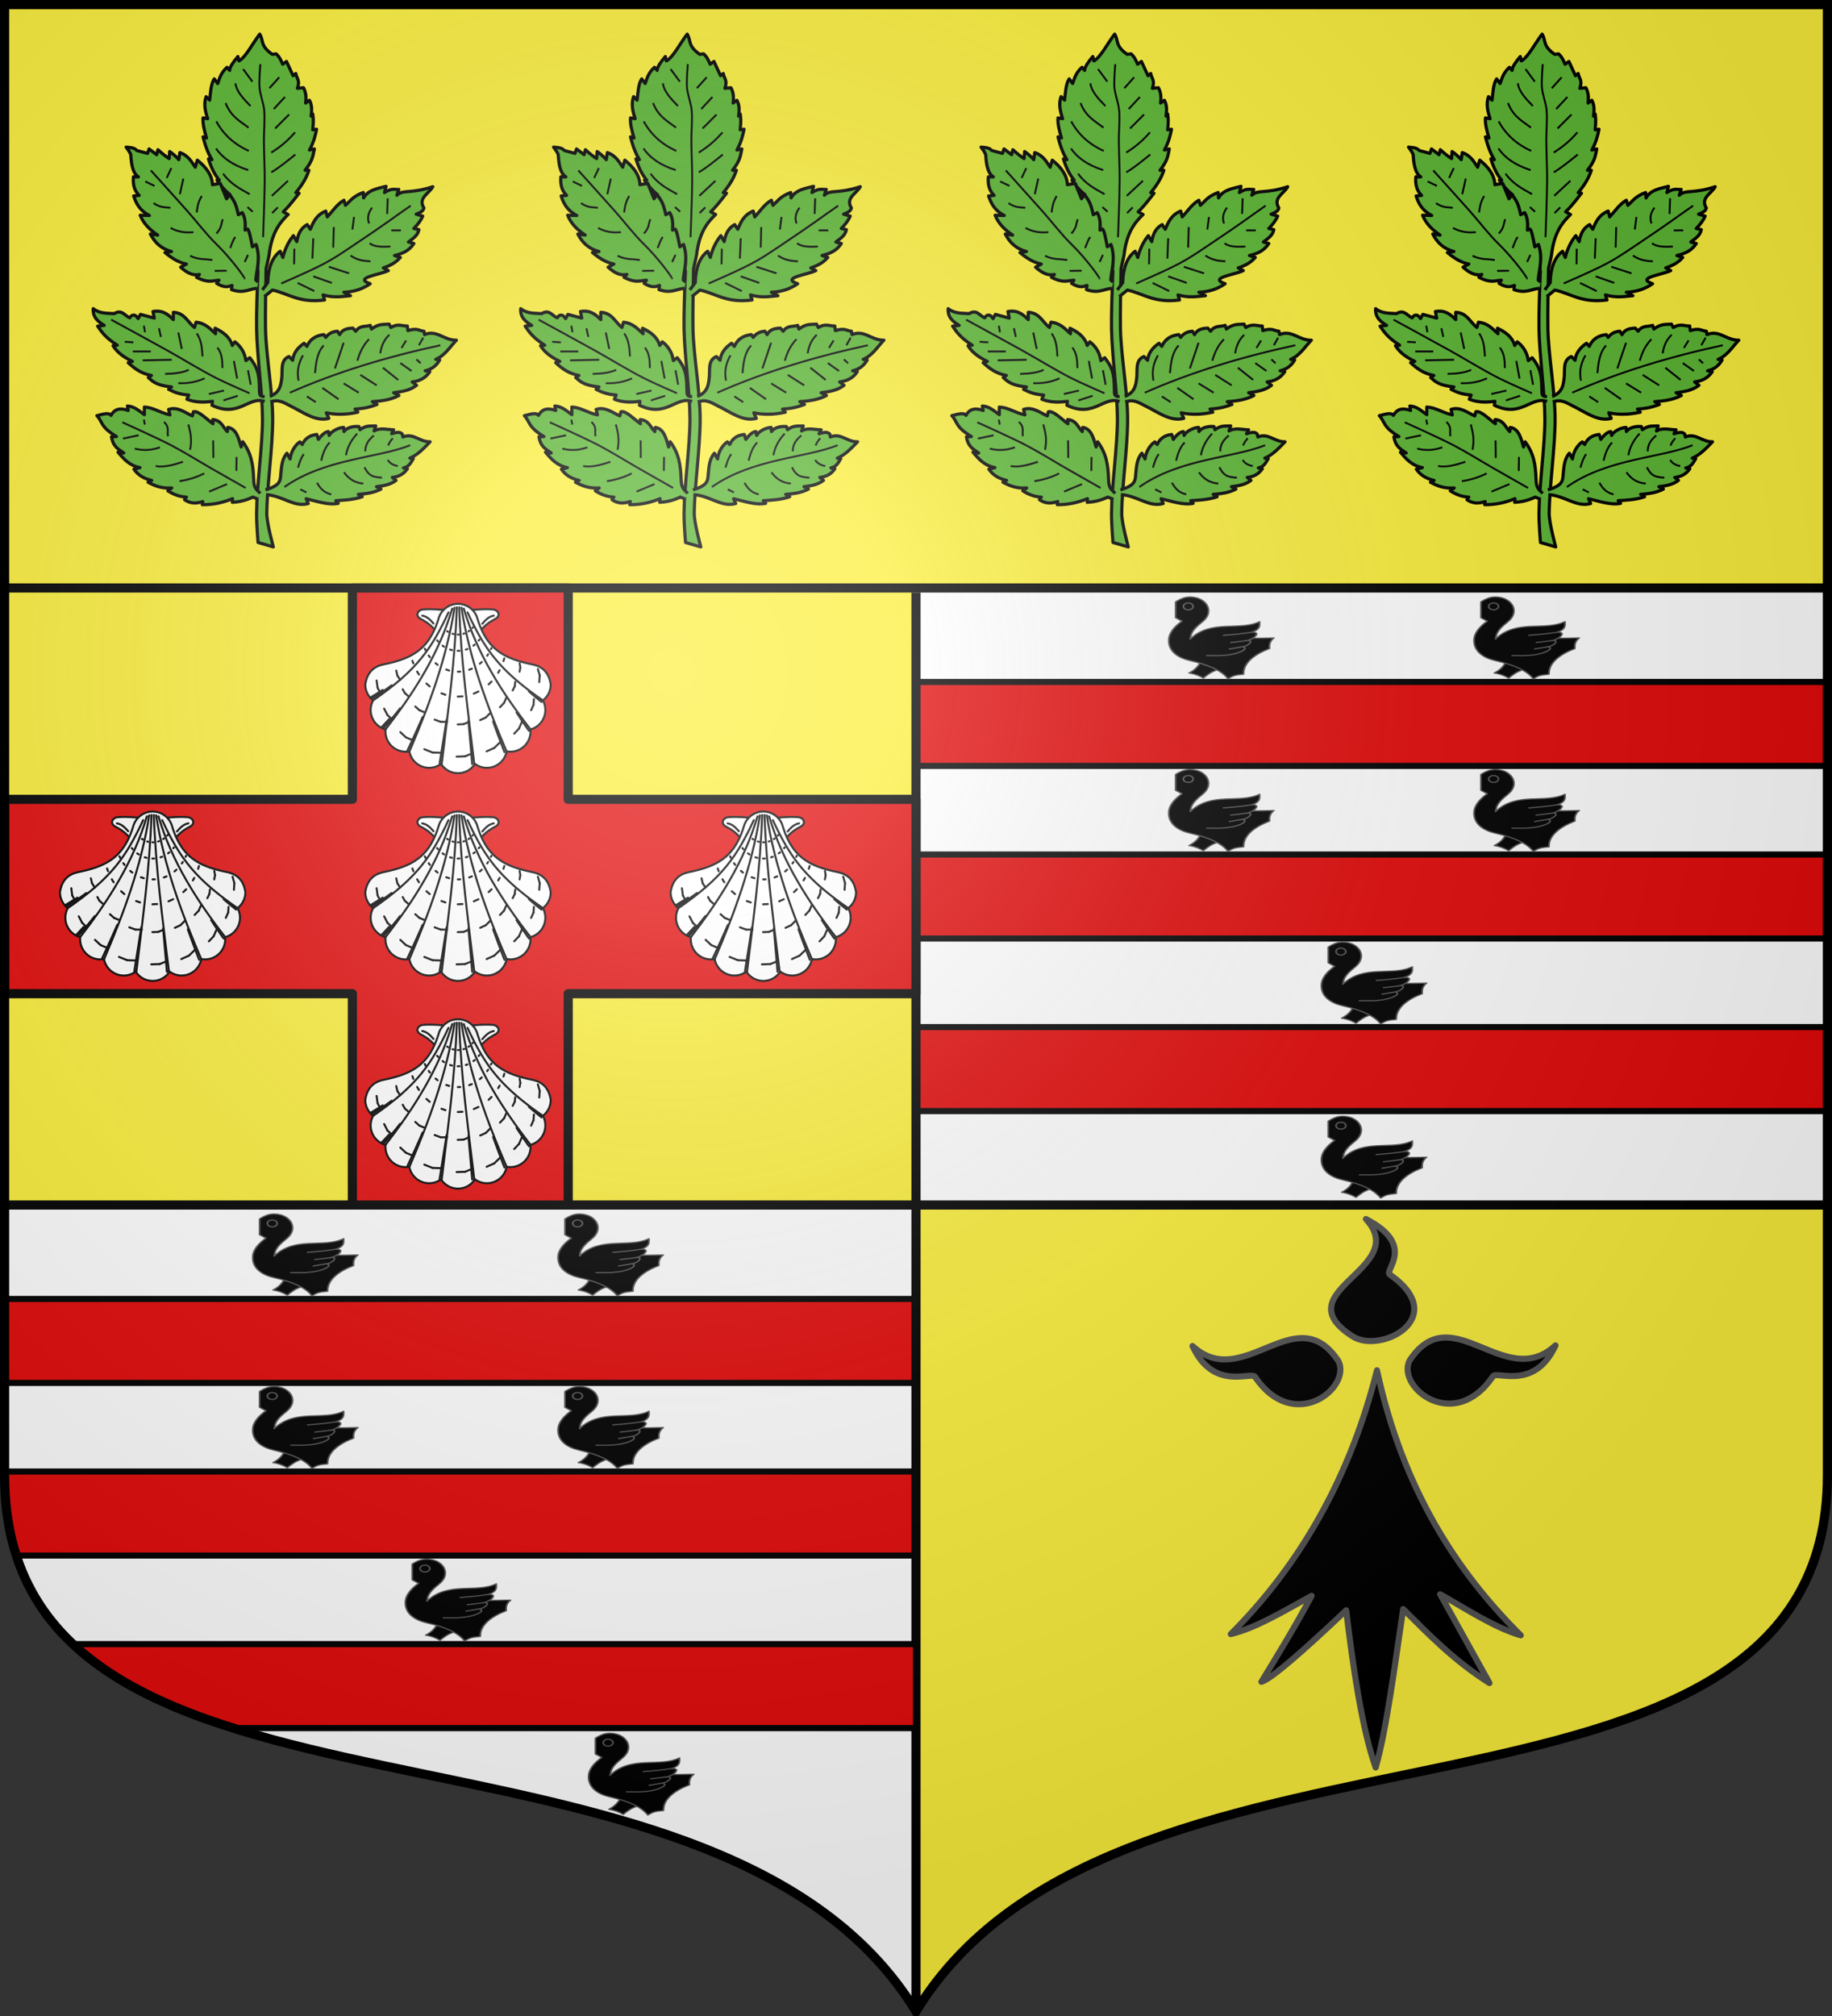 <svg xmlns="http://www.w3.org/2000/svg" xmlns:xlink="http://www.w3.org/1999/xlink" width="600" height="660" version="1.0"><rect width="100%" height="100%" fill="#333333" stroke="none"/><defs><radialGradient id="j" cx="-80" cy="-80" r="405" gradientUnits="userSpaceOnUse"><stop offset="0" style="stop-color:#fff;stop-opacity:.31"/><stop offset=".19" style="stop-color:#fff;stop-opacity:.25"/><stop offset=".6" style="stop-color:#6b6b6b;stop-opacity:.125"/><stop offset="1" style="stop-color:#000;stop-opacity:.125"/></radialGradient><path id="a" d="M-298.5-298.5V183c0 129.055 231.64 65.948 298.5 175.5C66.86 248.948 298.5 312.055 298.5 183v-481.5z"/></defs><g transform="translate(0 -392.362)"><use xlink:href="#a" width="744.094" height="1052.362" style="fill:#fcef3c" transform="translate(300 692.362)"/><path d="M1.5 394.5V483c0 129.055 231.64 65.948 298.5 175.5v-264z" style="fill:#fff" transform="translate(0 392.362)"/><path d="M300 584.862h298.5v202H300z" style="fill:#fff;fill-opacity:1;stroke:none;stroke-width:3;stroke-linejoin:round;stroke-miterlimit:4;stroke-opacity:1;display:inline"/><path d="M1.5 584.862h597" style="opacity:1;fill:none;fill-opacity:1;stroke:#000;stroke-width:3;stroke-linejoin:round;stroke-miterlimit:4;stroke-dasharray:none;stroke-opacity:1;display:inline"/><path d="M1.5 394.5h597" style="opacity:1;fill:none;fill-opacity:1;fill-rule:nonzero;stroke:#000;stroke-width:3;stroke-linecap:butt;stroke-linejoin:miter;stroke-miterlimit:4;stroke-dasharray:none;stroke-opacity:1" transform="translate(0 392.362)"/><path d="M300 672.112h298.5v27.5H300zM300 615.613h298.5v27.5H300zM300 728.612h298.5v27.5H300zM1.5 817.613H300v27.5H1.5z" style="fill:#e20909;fill-opacity:1;stroke:#000;stroke-width:2;stroke-linejoin:round;stroke-miterlimit:4;stroke-opacity:1;display:inline"/><path d="M1.5 481.75V483c0 9.806 1.343 18.503 3.844 26.25H300v-27.5z" style="fill:#e20909;stroke:#000;stroke-opacity:1;stroke-width:2" transform="translate(0 392.362)"/><path d="M300 1049.362v-463" style="opacity:1;fill:none;fill-opacity:1;stroke:#000;stroke-width:3;stroke-linecap:butt;stroke-linejoin:miter;stroke-miterlimit:4;stroke-dasharray:none;stroke-opacity:1;display:inline"/><path d="M115.406 192.5v69.188H1.5v63.625h113.906V394.5h70.688v-69.187H300v-63.625H186.094V192.5z" style="fill:#e20909;fill-opacity:1;stroke:#000;stroke-width:3;stroke-linejoin:round;stroke-miterlimit:4;stroke-opacity:1;display:inline" transform="translate(0 392.362)"/><path d="M23.875 538.25c13.241 12.428 31.534 20.883 52.563 27.5H300v-27.5z" style="fill:#e20909;stroke:#000;stroke-opacity:1;stroke-width:2" transform="translate(0 392.362)"/></g><path d="M450.979 448.612c-9.793 38.952-28.049 66.532-47.88 86.358 8.244-1.979 17.511-7.605 26.471-12.528-5.48 10.214-10.96 19.137-16.439 28.15 3.272-.971 13.654-10.068 27.755-23.415 2.21 18.349 5.2 39.013 9.665 51.455 3.555-12.422 6.185-32.981 9.006-51.859 8.501 8.442 16.758 16.981 28.26 24.222l-16.149-29.066c8.339 4.665 17.553 10.842 26.395 13.445-20.965-20.816-38.62-47.806-47.084-86.762M411.113 450.877c-.9-2.266-13.569 4.986-20.553-10.216 16.661 15.325 33.876-16.135 47.803 4.968 4.298 8.706-14.53 23.812-27.25 5.248" style="fill:#000;fill-opacity:1;fill-rule:evenodd;stroke:#555;stroke-width:2;stroke-linecap:round;stroke-linejoin:round;stroke-miterlimit:4;stroke-dasharray:none;stroke-opacity:1"/><path d="M488.888 450.683c.9-2.266 13.568 4.986 20.553-10.216-16.662 15.325-33.877-16.135-47.803 4.967-4.298 8.707 14.53 23.813 27.25 5.249M455.322 417.363c-2.567-1.197 9.042-9.506-7.978-18.275 15.06 16.351-27.487 23.607-4.369 38.405 9.27 5.933 32.218-6.15 12.347-20.13" style="fill:#000;fill-opacity:1;fill-rule:evenodd;stroke:#555;stroke-width:2;stroke-linecap:round;stroke-linejoin:round;stroke-miterlimit:4;stroke-dasharray:none;stroke-opacity:1;display:inline"/><g id="b" style="display:inline"><path d="M-525.36 149.03c-11.844-.783-21.56-2.457-37.681-1.415-8.488.549-13.05 9.651-3.438 14.424 14.454 7.178 21.24 16.325 28.567 25.933zM-497.544 149.03c11.844-.783 21.56-2.457 37.681-1.415 8.488.549 13.05 9.651 3.438 14.424-14.454 7.178-21.24 16.325-28.567 25.933z" style="fill:#fff;fill-opacity:1;stroke:#000;stroke-width:3;stroke-linecap:round;stroke-linejoin:round;stroke-miterlimit:4;stroke-dasharray:none;stroke-opacity:1" transform="matrix(.22 0 0 .22 262.52 235.039)"/><path d="M-511.452 139.313c-13.523 0-25 8.937-28.719 21.25-13.75 45.511-38.243 59.893-81.843 68.843-16.807 3.45-24.967 13.767-27.438 29.907 0 9.636 4.556 18.197 11.625 23.687a29.9 29.9 0 0 0-3.625 14.313c0 13.846 9.396 25.486 22.156 28.937-.1.998-.156 2.038-.156 3.063 0 16.56 13.44 30 30 30a30 30 0 0 0 5.531-.532c2.58 13.945 14.782 24.532 29.469 24.532 6.646 0 12.776-2.182 17.75-5.844 5.337 8.308 14.649 13.844 25.25 13.844s19.913-5.536 25.25-13.844c4.974 3.662 11.104 5.844 17.75 5.844 14.687 0 26.89-10.587 29.469-24.532a30 30 0 0 0 5.531.532c16.56 0 30-13.44 30-30 0-1.025-.056-2.065-.156-3.063 12.76-3.451 22.156-15.09 22.156-28.937A29.9 29.9 0 0 0-385.077 283c7.069-5.49 11.625-14.051 11.625-23.687-2.471-16.14-10.63-26.457-27.437-29.907-43.601-8.95-68.095-23.332-81.844-68.843-3.72-12.313-15.196-21.25-28.719-21.25" style="fill:#fff;fill-opacity:1;stroke:#000;stroke-width:3;stroke-linecap:round;stroke-linejoin:round;stroke-miterlimit:4;stroke-dasharray:none;stroke-opacity:1" transform="matrix(.22 0 0 .22 262.52 235.039)"/><path d="M-513.203 144.445c-2.665 79.488-13.192 156.027-22.499 233.024M-516.608 144.934c-11.63 75.31-38.649 147.496-67.113 213.847M-520.102 146.4c-19.647 67.17-56.9 125.2-99.394 179.85" style="fill:none;fill-opacity:1;stroke:#000;stroke-width:3;stroke-linecap:round;stroke-linejoin:round;stroke-miterlimit:4;stroke-dasharray:none;stroke-opacity:1" transform="matrix(.22 0 0 .22 262.52 235.039)"/><path d="M-525.601 152.099C-550.83 205.684-571.376 237.145-637.827 283M-509.701 144.445c2.665 79.488 13.192 156.027 22.499 233.024M-506.296 144.934c11.63 75.31 38.649 147.496 67.113 213.847M-502.802 146.4c19.647 67.17 56.9 125.2 99.394 179.85" style="fill:none;fill-opacity:1;stroke:#000;stroke-width:3;stroke-linecap:round;stroke-linejoin:round;stroke-miterlimit:4;stroke-dasharray:none;stroke-opacity:1" transform="matrix(.22 0 0 .22 262.52 235.039)"/><path d="M-497.303 152.099c25.228 53.585 45.776 85.046 112.226 130.901M-610.319 260.615c-8.839 6.556-18.683 13.302-29.758 20.387M-623.563 267.414a584 584 0 0 1-18.693 11.512M-597.653 294.847a609 609 0 0 1-24.75 29.614M-614.17 310.989a632 632 0 0 1-10.778 11.575M-564.237 308.012c-7.247 16.849-14.783 33.371-22.395 49.533M-528.457 311.727c-3.395 21.776-6.898 43.507-10.304 65.278M-495.903 313.107c1.839 21.574 3.782 43.112 5.628 64.683M-459.142 314.528c5.456 15.378 11.141 30.51 16.907 45.36M-424.344 300.85a614 614 0 0 0 18.594 27.412M-405.894 269.668c5.773 5.026 11.997 10.204 18.732 15.582" style="fill:none;fill-opacity:1;stroke:#000;stroke-width:3;stroke-linecap:round;stroke-linejoin:round;stroke-miterlimit:4;stroke-dasharray:none;stroke-opacity:1" transform="matrix(.22 0 0 .22 262.52 235.039)"/><path d="m-783.168 190.268 1.44 10.731M-771.952 232.126l5.014 9.706M-747.863 267.106l8.247 7.711M-712.163 292.49l12.28 4.916M-664.07 303.58l12.437-.431M-619.392 295.702l11.278-5.027M-578.351 269.317l7.177-7.602M-553.126 234.397l3.501-7.853M-541.065 192.585l.703-9.872" style="opacity:1;fill:none;fill-opacity:1;stroke:#000;stroke-width:3;stroke-linecap:round;stroke-linejoin:round;stroke-miterlimit:4;stroke-dasharray:none;stroke-opacity:1" transform="matrix(.22 0 0 .22 295.64 248.926)"/><path d="m-631.18 264.124 4.317 8.245M-616.39 304.957l6.18 5.699M-589.068 337.942l10.388 4.426M-549.335 360.531l13.22.42M-501.085 366.274l11.54-4.659M-457.566 353.8l8.878-8.58M-420.626 324.84l4.143-9.599M-399.077 289.669l.604-8.577M-389.814 245.838l-2.717-9.517" style="opacity:1;fill:none;fill-opacity:1;stroke:#000;stroke-width:3;stroke-linecap:round;stroke-linejoin:round;stroke-miterlimit:4;stroke-dasharray:none;stroke-opacity:1" transform="matrix(.22 0 0 .22 262.52 235.039)"/><path d="m-754.002 175.553 1.758 7.437M-744.305 203.367l3.123 5.623M-725.558 228.973l5.957 5.42M-696.762 248.478l9.047 3.317M-662.41 255.634l8.747-.392M-628.943 249.19l8.366-3.9M-599.519 230.02l6.073-6.366M-580.607 205.097l3.044-6.114M-570.327 177.142l1.142-6.19" style="opacity:1;fill:none;fill-opacity:1;stroke:#000;stroke-width:3;stroke-linecap:round;stroke-linejoin:round;stroke-miterlimit:4;stroke-dasharray:none;stroke-opacity:1" transform="matrix(.22 0 0 .22 295.64 248.926)"/><path d="m-601.696 246.115 4.196 6.387M-590.634 272.115l4.858 4.216M-569.053 297.517l7.451 3.055M-537.167 314.92l9.637.022M-503.115 318.367l8.085-3.36M-470.03 308.415l6.528-6.526M-442.898 286.779l3.528-8.06M-427.015 262.108l.77-6.786M-418.637 234.078l-1.043-6.207" style="opacity:1;fill:none;fill-opacity:1;stroke:#000;stroke-width:3;stroke-linecap:round;stroke-linejoin:round;stroke-miterlimit:4;stroke-dasharray:none;stroke-opacity:1" transform="matrix(.22 0 0 .22 262.52 235.039)"/><path d="m-729.873 160.919 1.384 3.99M-722.817 176.996l2.7 4.395M-708.999 194.766l4.851 4.263M-686.585 209.384l5.905 2.068M-662.3 214.174l7.01-.343M-638.432 209.785l6.88-3.103M-616.383 196.057l4.271-4.216M-602.147 178.637l2.09-3.677M-594.284 161.407l1.228-4.112M-711.366 142.797l1.119 2.415M-705.681 153.055l1.824 2.522M-695.44 164.498l3.131 2.492M-679.478 173.975l4.333 1.4M-662.197 177.137l3.474-.107M-645.334 174.27l4.009-1.615M-629.515 165.298l2.917-2.56M-618.57 153.419l1.403-2.109M-612.963 143.536l.667-1.525M-693.041 130.538l1.455 1.742M-684.931 138.42l2.322 1.603M-673.802 144.231l2.884.828M-662.505 146.128l2.732-.062M-650.354 144.282l2.47-.9M-639.027 138.39l1.91-1.51M-631.144 130.769l.976-1.258M-678.084 116.844l1.39.91M-670.19 120.716l1.653.458M-662.265 121.956l1.413-.022M-653.93 120.753l1.456-.49M-646.31 117.113l1.232-.873M-640.387 111.929l.751-.875" style="opacity:1;fill:none;fill-opacity:1;stroke:#000;stroke-width:3;stroke-linecap:round;stroke-linejoin:round;stroke-miterlimit:4;stroke-dasharray:none;stroke-opacity:1" transform="matrix(.22 0 0 .22 295.64 248.926)"/><path d="M-547.958 168.526c-5.138-5.913-9.928-10.496-16.708-11.662M-475.26 168.889c5.258-6.088 10.104-10.835 17.022-12.025" style="fill:none;fill-opacity:1;stroke:#000;stroke-width:3;stroke-linecap:round;stroke-linejoin:round;stroke-miterlimit:4;stroke-dasharray:none;stroke-opacity:1" transform="matrix(.22 0 0 .22 262.52 235.039)"/></g><use xlink:href="#b" width="600" height="660" transform="translate(100)"/><use xlink:href="#b" width="600" height="660" transform="translate(-100)"/><use xlink:href="#b" width="600" height="660" transform="translate(0 -68)"/><use xlink:href="#b" width="600" height="660" transform="translate(0 68)"/><g id="c"><path d="M1061.59 934.216c-3.758 10.173-9.657 16.6-16.357 21.623 10.928 2.65 16.203 6.715 21.346 10.812 6.144-7.244 12.568-14.138 21.623-17.743l.277-14.415z" style="fill:#000;fill-opacity:1;fill-rule:evenodd;stroke:#555;stroke-width:2.5;stroke-linecap:butt;stroke-linejoin:round;stroke-miterlimit:4;stroke-dasharray:none;stroke-opacity:1" transform="matrix(.22 0 0 .154 159.462 73.133)"/><path d="M1025.246 804.747c4.128-4.089 8.257-6.577 12.386-8.744 7.224-2.727 13.332-2.094 18.944 0 16.722 6.24 26.124 31.543 8.015 51.732-16.345 18.223-16.385 26.756-17.487 35.703 2.067-2.47 79.51-.273 124.594-2.186-6.155 7.002-7.047 13.72-6.558 22.587-22.644 12.358-39.22 30.664-38.617 54.646-12.266 1.76-14.711 2.238-23.315 9.472-9.802-17.443-28.194-29.22-56.832-38.617-17.586-5.77-32.217-19.775-31.33-44.445.54-15.074 8.943-28.316 19.672-39.346l-9.472-7.286z" style="fill:#000;fill-opacity:1;fill-rule:evenodd;stroke:#555;stroke-width:2.5;stroke-linecap:round;stroke-linejoin:round;stroke-miterlimit:4;stroke-dasharray:none;stroke-opacity:1" transform="matrix(.22 0 0 .154 159.462 73.133)"/><path d="M1051.404 814.221a7.287 7.287 0 0 1-7.29 7.29 7.287 7.287 0 0 1-7.29-7.29 7.287 7.287 0 0 1 7.29-7.29 7.287 7.287 0 0 1 7.29 7.29z" style="fill:none;fill-opacity:1;fill-rule:nonzero;stroke:#555;stroke-width:2.5;stroke-linecap:butt;stroke-linejoin:miter;marker:none;marker-start:none;marker-mid:none;marker-end:none;stroke-miterlimit:4;stroke-dasharray:none;stroke-dashoffset:0;stroke-opacity:1;visibility:visible;display:inline;overflow:visible" transform="matrix(.22 0 0 .154 159.462 73.133)"/><path d="M1047.104 883.438c31.524-42.594 73.286-16.186 103.268-36.794-.222 5.571 2.746 16.49-12.387 22.587 17.592-1.142 1.795 15.835-6.557 17.59 11.284-2.172 3.102 11.808-6.696 13.222 10.557 2.977-2.882 14.083-21.014 17.326-12.15 2.173-18.258 1.371-32.037 1.408" style="fill:#000;fill-opacity:1;stroke:#555;stroke-width:2.5;stroke-linecap:round;stroke-linejoin:round;stroke-miterlimit:4;stroke-dasharray:none;stroke-opacity:1" transform="matrix(.22 0 0 .154 159.462 73.133)"/><path d="M1095.726 875.789c13.532-1.632 26.64-2.84 42.26-6.558M1106.655 891.09c8.113-1.279 16.093-2.424 24.773-4.269M1104.469 904.934l20.263-4.891" style="fill:none;fill-opacity:1;stroke:#555;stroke-width:2.5;stroke-linecap:butt;stroke-linejoin:round;stroke-miterlimit:4;stroke-dasharray:none;stroke-opacity:1" transform="matrix(.22 0 0 .154 159.462 73.133)"/></g><use xlink:href="#c" id="d" width="600" height="660" x="0" y="0" transform="translate(100 56.5)"/><use xlink:href="#d" id="e" width="600" height="660" x="0" y="0" transform="translate(-50 56.5)"/><use xlink:href="#e" id="f" width="600" height="660" x="0" y="0" transform="translate(0 57)"/><use xlink:href="#c" id="g" width="600" height="660" x="0" y="0" transform="translate(100)"/><use xlink:href="#d" id="h" width="600" height="660" x="0" y="0" transform="translate(-100)"/><use xlink:href="#c" width="600" height="660" transform="translate(-300 202)"/><use xlink:href="#d" width="600" height="660" transform="translate(-300 202)"/><use xlink:href="#e" width="600" height="660" transform="translate(-300 202)"/><use xlink:href="#f" width="600" height="660" transform="translate(-240 202)"/><use xlink:href="#g" width="600" height="660" transform="translate(-300 202)"/><use xlink:href="#h" width="600" height="660" transform="translate(-300 202)"/><g id="i" style="display:inline"><path d="M-558.719 34.938c-5.423 6.992-10.858 17.96-16.281 21l-.844-3.438c-3.614 4.268-6.4 8.179-6.406 10.844l-2.094-2.438c-4.956 4.52-5.794 8.585-7.281 12.719L-594.344 70c-2.65 3.823-2.884 10.51-3.625 16.625l-2.75-2.719c-2.033 5.508-.742 11.343 1.219 17.25l-3.625-.594c-.394 4.727 1.14 10.235 2.719 15.75l-2.719-.906c2.095 8.444 4.472 13.825 6.969 17.844l-2.719-.594c2.059 6.7 4.796 12.377 8.469 16.656h-1.813c2.408 3.734 5.547 7.454 9.969 11.188l-3.625-1.5 15.75 43.875 9.969 6.656-.282 10.906h.344c-.574 13.773-1.304 33.786-1.093 45.344.393 21.667 4.593 49.787 4.625 70.469.033 21.706-4.41 51.194-4.625 73.938-.08 8.455 1.156 22.906 1.156 22.906l11.968 3.469s-5.196-18.766-5.125-26.282c.207-21.743 4.66-51.28 4.625-74.062-.033-21.73-5.247-49.856-5.625-70.594-.211-11.647.186-33.411.47-47.094l2.28-10.187c2.012-17.664 8.178-25.613 14.97-32.125l-3.845-2.125c2.705-2.394 6.877-7.326 12.407-14.563l-2.563-.437c5.671-6.75 8.635-12.392 10.282-17.531h-3c6.463-8.173 6.158-11.974 7.28-16.72l-3.843.876c3.331-6.172 4.624-11.304 5.563-16.281l-3 .437c.81-7.383.361-9.714 0-12.406l-1.282 1.687c.535-4.138.954-8.268-1.281-12.406l-3 2.156c.708-5.061-.006-8.955-1.719-12l-4.718.438c2.333-6.27-.74-7.81-1.282-11.563l-2.125 1.719-5.156-11.156-3 2.156c-2.55-6.06-3.736-6.707-5.125-8.125l-3 .406c-9.694-6.788-6.605-10.574-9.844-15.843z" style="fill:#5ab532;fill-opacity:1;stroke:#000;stroke-width:2.5;stroke-linecap:butt;stroke-linejoin:round;stroke-miterlimit:4;stroke-dasharray:none;stroke-opacity:1" transform="translate(318.61 -3.43)scale(.418)"/><path d="m-556.628 235.267 4.239-5.742c.265-11.293 3.29-19.68 9.687-24.52l2.119 4.843c1.14-4.849 3.649-11.597 8.233-17.072l2.665 4.66c1.355-8.156 4.584-11.227 8.174-13.32l2.421 3.633c2.38-5.57 4.695-11.174 12.11-14.228l1.21 4.541c4.198-4.515 7.66-9.95 13.017-13.017l1.211 3.935c3.942-3.376 5.573-6.907 13.926-9.99l.302 4.239c3.615-6.385 10.854-7.332 17.558-9.082l-1.21 4.844c6.247-3.824 7.868-2.097 11.2-2.422l-1.513 4.54c4.877-4.706 10.504-.827 28.153-6.66-2.865 5.37-11.823 8.707-6.963 16.65-.517 2.687-3.344 3.724-6.054 4.844l5.146 1.514c-1.445 3.404-3.906 6.605-6.962 9.687l3.935.908c-.725 4.562-4.66 6.984-8.174 9.687l4.239 1.211c-4.026 6.188-9.525 7.955-15.137 9.385l4.541 1.513c-2.563 2.725-5.231 5.45-13.32 8.174l3.936 2.119c-6.517 3.304-27.804 5.553-14.228 10.293-5.54 3.836-12.147 6.367-20.586 6.66l5.147 2.724c-6.581.528-12.477 1.912-21.494-.605l1.211 3.935c-20.156 2.606-28.293-5.109-40.868-7.752l-6.302 5.082M-550.826 318.692c7.855-2.991 8.786-8.671 9.44-15.25.55-5.529-1.23-13.267 5.568-15.976l2.905 2.904c.555-5.479 3.777-9.815 8.956-13.313l2.179 2.42c2.351-5.313 6.667-8.51 13.313-9.198l1.452 2.179c2.671-3.59 5.873-4.526 9.199-4.842l1.694 2.663c2.185-4.13 5.869-4.876 10.409-5.083l2.179 2.42c3.51-4.916 7.572-3.211 11.376-4.599l.969 2.905c5.819-4.463 9.514-3.405 13.797-3.873l1.453 2.663c5.667-3.463 8.628-.973 12.829-1.21l.484 3.63c7.562-2.363 8.55.204 12.587.484l.485 2.663c9.57-4.09 15.26 4.656 24.932 4.357-5.138 5.31-8.998 12.078-16.218 15.008l3.147.484c-3.036 5.274-7.027 7.475-11.377 8.472l3.63.727c-3.49 5.247-8.33 7.352-13.797 7.988l3.389 2.662c-5.123 4.056-11.495 4.99-17.913 5.81l4.115 2.178c-6.522 3.489-13.645 4.276-20.817 4.842l3.63 2.178c-7.663 2.93-12.424 3.28-17.186 3.631l2.179 2.42c-9.086 2.045-17.256 2.074-24.69.485l1.936 4.357c-10.36 2.826-20.401-5.038-29.532-9.44-5.116-2.468-9.434-6-16.218-3.39M-554.226 391.874c12.33-3.722 11.512-7.413 12.072-13.038.47-4.727.749-11.225 4.76-15.66l2.483 4.484c.475-4.685 3.23-10.393 7.658-13.383l1.863 2.07c2.01-4.543 5.7-7.277 11.383-7.865l1.241 3.862c2.284-3.069 5.022-5.87 7.865-6.139l.601 3.018c1.869-3.531 7.454-6.075 11.336-6.253l.274 3.235c3.001-4.203 9.64-4.123 11.727-3.932l.828 2.483c4.976-3.816 8.665-2.593 12.327-2.993l-1.288 3.959c4.845-2.961 11.708-.726 15.3-.93l-1.587 3.105c6.466-2.02 7.099-.673 8.432.308l.414 2.277c8.183-3.498 13.047 3.98 21.317 3.725-4.393 4.54-9.694 10.327-15.866 12.832l2.69.414c-2.595 4.509-4.007 6.39-7.727 7.243l3.104.621c-2.985 4.487-7.122 6.286-11.797 6.83l2.898 2.277c-4.38 3.467-9.829 4.266-15.316 4.967l3.519 1.863c-5.577 2.982-11.667 3.655-17.8 4.139l3.105 1.862c-6.553 2.506-16.623 2.805-20.694 3.105l1.863 2.07c-7.769 1.748-18.754-2.228-25.11-3.587l1.655 3.726c-11.14 3.241-19.99-6.14-33.116-6.97M-559.98 399.176l-4.089-1.635c-6.346 2.969-11.425 3.824-16.148 4.088l.204-2.862c-7.636 3.174-15.53 4.797-23.711 4.701l.409-2.452c-4.77 1.554-9.54 1.891-14.309-1.431l1.431-2.044c-4.362-.208-9.065-1.439-14.513-4.906l3.066-2.249c-8.258.56-13.557-1.84-18.6-4.497l2.86-1.43c-6.68-1.468-11.03-4.6-13.899-8.79l4.702-1.226c-8.2-1.544-12.698-6.79-17.17-12.06l4.496.613c-3.894-2.841-8.312-4.634-9.607-12.674l3.884-.204c-13.016-7.921-10.328-10.935-15.33-16.353 4.61-1.153 9.58-2.729 11.037-.204 2.736-4.892 6.793-6.231 13.491-3.884l-.613-3.475c5.62.263 9.198 3.93 13.287 6.746v-5.928c7.017.328 11.787 4.246 20.031 6.132l-1.022-4.292c7.004-2.314 12.613 2.349 18.601 5.11l.818-3.27c3.848-1.075 10 5.53 15.33 9.402l-.204-3.27c6.902.488 7.939 6.005 11.447 9.402l.409-3.27c6.773 1.079 8.397 8.451 10.425 15.33l1.226-4.088c6.757 9.056 8.196 17.786 8.585 30.048.22 6.944 2.724 7.497 5.11 10.425M-554.87 322.727c-12.18-4.821-20.169 13.132-41.29 2.862l.408-3.066c-8.44 1.217-14.859.414-20.032-1.635l1.43-3.27c-7.231-.507-11.74-2.374-15.739-4.498l2.249-1.84c-12.35-1.343-14.782-4.437-18.192-7.358l2.452-1.635c-8.458-1.628-13.486-5.708-18.192-10.016l3.27-1.022c-8.492-4.088-12.597-8.177-15.125-12.265l3.27-.409c-9.416-6.05-12.28-10.462-15.33-14.921l5.11-.614c-4.895-2.937-9.072-6.377-8.585-13.082 5.06 4.033 10.778 3.45 16.352 3.884 6.187-3.59 8.012 1.544 12.265 3.27 1.685-2.808 4.314-3.074 6.54.614l1.84-3.27 10.834 2.861-1.022-5.11c7.767-1.392 11.911 2.393 15.944 6.336v-5.723c8.71.304 11.229 7.685 16.557 11.856l1.226-4.088c7.426.682 11.009 5.207 15.33 8.993l-.408-4.292c6.247 2.965 11.57 6.74 13.49 13.49l2.045-2.86c4.657 3.623 7.741 8.37 8.585 14.716l3.066-2.248c5.685 7.258 7.512 11.787 7.563 24.938.018 4.535.21 5.28 4.088 5.519M-560.798 234.015c-6.543.52-10.584 4.375-20.032 1.022l.408-3.27c-2.965 1.036-5.904 2.112-12.06-1.636l1.84-2.453c-5.035.166-8.028 2.603-17.579-2.249l2.249-2.248c-3.99.841-8.56-.057-14.718-5.723l4.497-2.453c-4.354-.944-9.176-2.666-16.761-8.994l5.11-.818c-8.233-2.153-13.218-7.193-16.557-13.695l5.723.817c-6.312-4.18-11.193-9.177-13.695-15.535l7.154.205c-7.77-4.106-10.414-9.61-12.264-15.33l4.292-.41c-3.83-3.672-5.023-8.662-4.497-14.513h3.884c-4.149-2.55-5.463-8.998-5.928-16.965-.084-1.438-1.872-3.838-3.679-6.337 3.065.342 6.353.24 8.38 2.657l8.381 2.249 1.227-3.475 5.928 4.497 1.022-3.884c3.574 3.283 6.296 5.289 8.79 6.95l.408-5.52c2.385 1.678 4.77 3.579 7.154 6.338l.818-5.52c6.85 2.333 9.424 7.719 12.06 11.447l1.635-5.519c6.82 5.449 11.557 11.592 11.856 19.215l6.132-1.022 4.906 12.06 2.474-3.399c2.241 4.089 4.483 4.787 6.724 15.868l3.066-1.636c2.325 3.62 2.634 8.45 2.249 13.696l2.044-.818c1.226 1.071 2.453 7.514 3.68 13.9l2.861-1.84c3.645 10.504.65 18.795-.204 27.8l1.883 1.679" style="fill:#5ab532;fill-opacity:1;stroke:#000;stroke-width:2.5;stroke-linecap:butt;stroke-linejoin:round;stroke-miterlimit:4;stroke-dasharray:none;stroke-opacity:1" transform="translate(318.61 -3.43)scale(.418)"/><path d="M-539.378 389.644c31.708-22.389 73.964-22.72 98.57-32.756M-528.763 374.48c1.161-3.45 1.866-6.786 4.55-10.616M-510.566 369.02c1.355-5.795 3.305-10.876 6.673-14.255M-491.155 364.774c.976-5.484 3.385-11.098 8.796-16.985M-475.99 361.74c-.06-4.144 1.493-8.29 6.672-12.434M-458.096 357.191c.735-2.16 2.103-4.003 3.64-5.762M-458.4 368.413c1.307 2.114 3.366 3.945 7.886 4.853M-476.597 374.176c3.981 8.415 8.897 7.474 13.648 8.189M-492.671 378.119c4.014 5.638 9.129 8.413 15.164 8.795M-513.902 386.308c2.374 3.852 4.888 7.621 11.222 9.098M-526.943 391.463l4.852 2.427M-535.132 315.764c35.568-15.726 75.135-27.897 117.98-37.154M-528.308 306.361c-1.026-5.684-1.09-11.78 3.488-19.865M-515.418 300.447c.775-8.183 1.694-16.274 6.824-21.685M-499.799 296.808l6.824-20.17M-482.208 290.742c1.854-6.79 4.82-12.469 9.1-16.833M-464.313 284.98c.917-5.765 2.98-10.813 7.127-14.559M-447.632 280.733l3.64-5.914M-433.984 278.61l3.336-5.914M-432.62 292.713l-3.336-3.033M-439.747 298.78l-8.795-6.218M-450.21 305.755l-11.98-9.554M-467.043 310.001l-12.89-8.189M-481.146 315.764l-11.829-7.28M-496.917 320.92l-12.739-8.948M-514.812 323.194l-6.975-4.55M-675.13 258.593s30.514 16.578 43.522 23.808c11.645 6.473 26.8 15.79 38.67 21.837 7.71 3.928 26.235 11.98 26.235 11.98M-648.592 268.45l-.91-5.156M-636.157 272.09l-1.516-6.825M-619.78 281.492l-2.729-12.89M-603.553 287.406c-.36-6.738-1.006-13.298-4.55-18.046M-587.934 296.504c-.07-5.772-.304-11.49-3.942-16.074M-576.408 304.693l-2.578-13.8M-565.793 309.546l-2.123-11.373M-575.954 318.19l-11.221 3.64M-586.72 314.095l-11.829 2.73M-601.885 304.542c-7.82 3.39-14.41 4.016-20.624 3.79M-614.32 297.87c-4.633 2.156-11.041 3.046-18.5 3.184M-627.665 289.984l-22.747.455M-644.043 283.463h-14.103M-657.69 276.336l-6.825-.455M-569.736 390.373s-18.483-10.487-26.386-15.013c-9.57-5.478-22.072-13.245-31.846-18.349-11.275-5.887-38.367-18.046-38.367-18.046M-636.915 358.528c-5.841 2.18-12.259 2.917-19.714 1.061M-665.88 351.704l12.284-2.578M-640.251 373.237c6.87 1.202 14.115-.967 21.382-3.336M-621.599 385.066c7.558-1.152 13.872-3.299 19.41-6.066M-598.397 393.255l14.103-5.915M-577.015 377.029l.152-10.919M-595.061 366.868l-.152-13.8M-613.258 360.5c1.742-9.095.012-14.282-1.365-19.867M-630.546 349.884c-1.005-3.73 1.52-6.753-3.185-11.222M-648.744 340.785l-.758-3.943M-570.95 226.292c2.427 1.66-9.962-15.466-21.685-26.841-7.472-7.251-15.981-18.3-22.898-26.083-8.495-9.56-28.51-31.694-28.51-31.694M-570.494 213.402l2.578-5.61M-581.868 202.484c1.294-3.164 2.427-6.973 4.095-8.644M-592.635 191.11c4.358-4.749 3.515-7.547 5.005-11.221M-608.103 174.581c.554-3.753.675-7.198 3.943-12.89M-621.296 160.326l2.73-12.283M-631.608 147.588l3.64-7.734M-641.161 153.806l-7.28-3.488M-628.726 170.942c-4.043-.575-7.283.296-13.194-3.64M-610.68 190.049c-5.64.518-11.453.159-17.895-3.336M-595.82 211.886c-5.812-1.112-10.495.037-17.438-3.336M-584.597 220.227l-9.402.151M-556.097 193.979s1.235-31.52 1.286-45.037c.035-9.202-.588-21.465-.643-30.668-.043-7.206.926-16.848.214-24.02-.526-5.298-3.188-12.065-3.645-17.37-.476-5.516.643-18.444.643-18.444M-564.461 72.166l-7.292-9.866M-551.165 77.313l7.72-8.579M-547.733 93.612l8.792-9.437M-546.661 108.838l10.937-10.937M-549.664 127.71c9.045-5.643 14.127-10.79 18.658-15.87M-549.664 143.152c5.523-3.11 12.243-8.616 18.873-13.94M-549.235 161.595l12.653-11.795M-549.02 175.106l4.503-4.503M-564.247 174.034l-4.075-3.646M-566.606 160.309c-7.438-4.185-15.023-8.029-20.803-16.085M-567.678 141.436c-12.842-4.074-20.453-10.015-25.307-16.942M-567.25 126.424c-10.98-4.972-19.685-12.472-25.52-23.162M-567.464 108.195c-6.496-5.084-13.667-8.31-18.014-19.302M-565.963 91.252c-5.353-5.578-10.889-11.11-11.795-17.8M-541.873 230.222c34-14.857 37.754-17.276 54.258-28.308 32.03-21.41 31.763-21.98 47.181-32.598M-531.794 215.21l.215-12.224M-517.425 210.707l.644-15.87M-501.126 202.128l.43-16.084M-486.114 187.974l1.287-9.865M-473.032 183.256c-1.622-4.448-.59-8.563 2.36-12.439M-458.877 175.75l.429-12.225M-455.66 188.617h7.506M-472.603 198.697c2.52 2.182 7.496 3.247 16.3 2.573M-487.615 208.348c5.219 3.585 10.437 4.31 15.656 4.503M-504.557 217.14l15.87 5.147M-516.781 224.646l14.583 5.148M-529.006 229.794l13.082 6.433" style="fill:none;fill-opacity:1;stroke:#000;stroke-width:1.5;stroke-linecap:butt;stroke-linejoin:round;stroke-miterlimit:4;stroke-dasharray:none;stroke-opacity:1" transform="translate(318.61 -3.43)scale(.418)"/></g><use xlink:href="#i" width="600" height="660" transform="translate(140)"/><use xlink:href="#i" width="600" height="660" transform="translate(280)"/><use xlink:href="#i" width="600" height="660" transform="translate(420)"/><use xlink:href="#a" width="744.094" height="1052.362" style="fill:url(#j)" transform="translate(300 300)"/><use xlink:href="#a" width="744.094" height="1052.362" style="fill:none;stroke:#000;stroke-width:3" transform="translate(300 300)"/></svg>